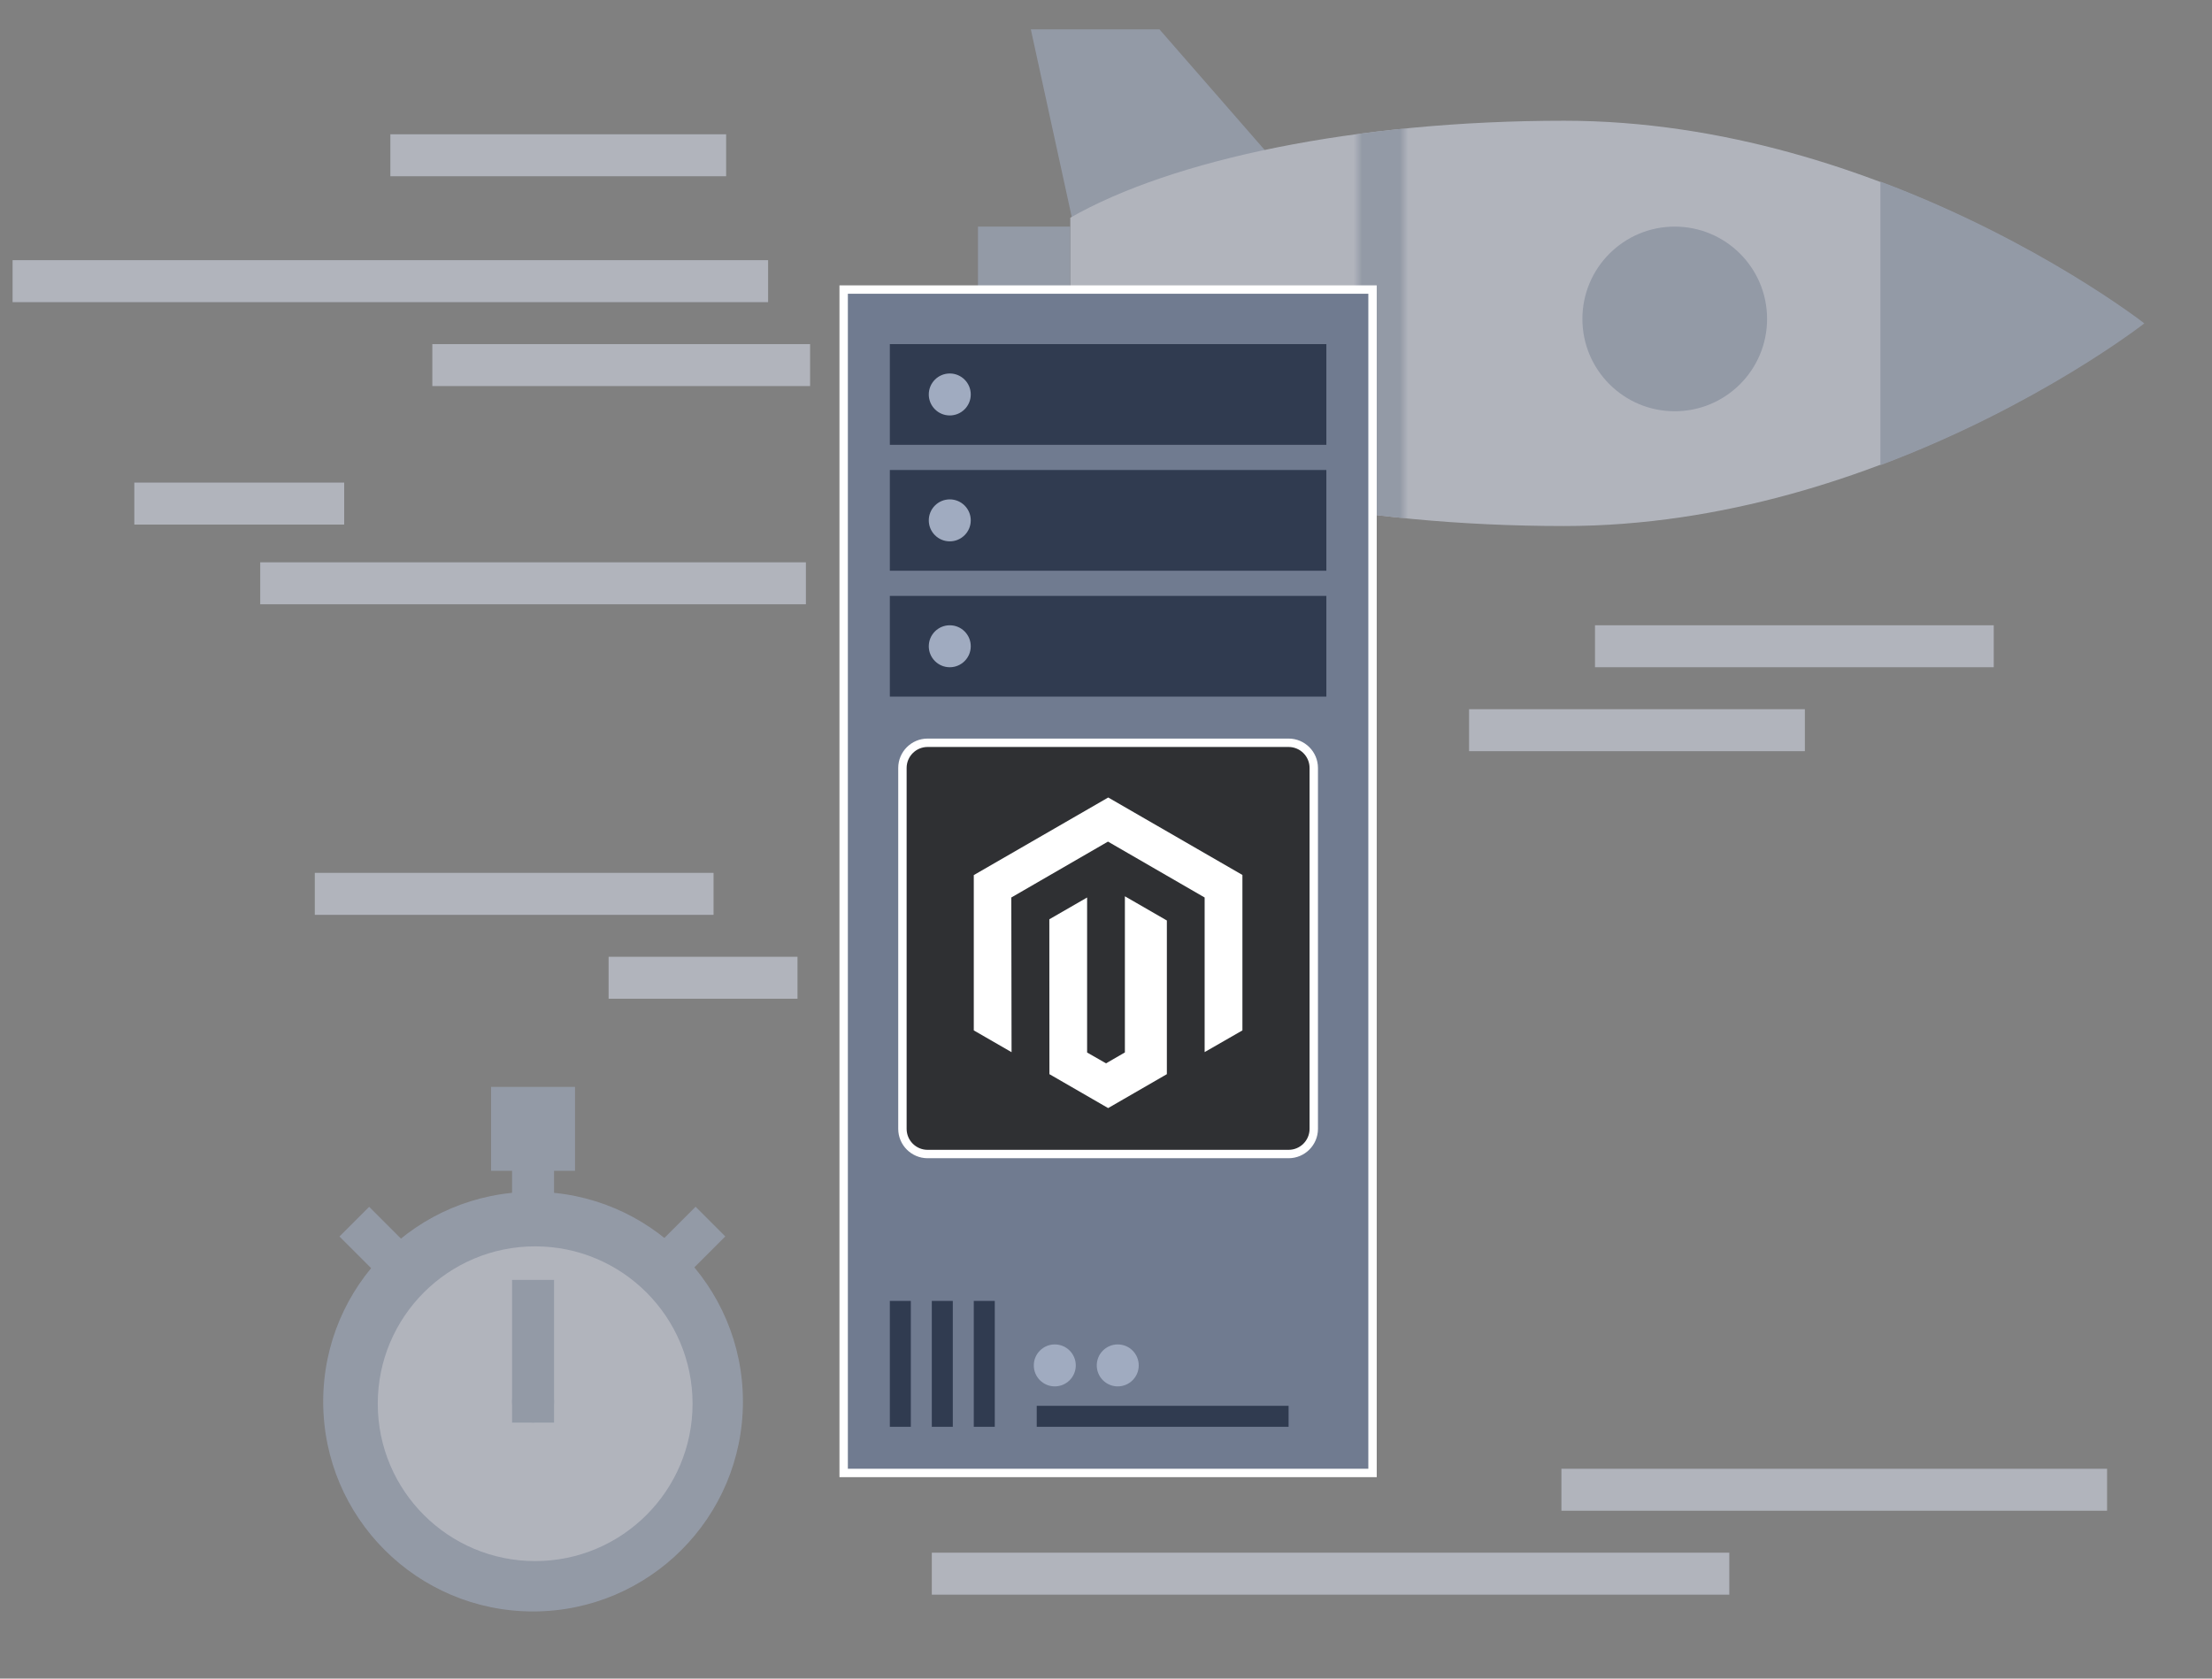 <?xml version="1.0" encoding="UTF-8"?>
<svg id="hosting-graphic-magento-performance" xmlns="http://www.w3.org/2000/svg" xmlns:xlink="http://www.w3.org/1999/xlink" viewBox="0 0 527 400">
  <rect x="0" y="0" width="527" height="400" fill="#808080" stroke="none"/>
  <defs>
    <style>
      .cls-1 {
        mask: url(#mask);
      }

      .cls-2 {
        fill: #2f3033;
      }

      .cls-3 {
        fill: #707b90;
      }

      .cls-4 {
        fill: #fff;
      }

      .cls-5 {
        opacity: .6;
      }

      .cls-6 {
        fill: #303b50;
      }

      .cls-7 {
        fill: #d2d7e5;
      }

      .cls-8 {
        fill: #a0abc0;
      }
    </style>
    <mask id="mask" x="255" y="7.01" width="255.58" height="139.98" maskUnits="userSpaceOnUse">
      <rect class="cls-8" x="323.53" y="7.01" width="10.98" height="139.98"/>
    </mask>
  </defs>
  <g class="cls-5">
    <g>
      <rect class="cls-7" x="93" y="32" width="80" height="10"/>
      <rect class="cls-7" x="3" y="62" width="180" height="10"/>
      <rect class="cls-7" x="103" y="82" width="90" height="10"/>
      <rect class="cls-7" x="32" y="115" width="50" height="10"/>
      <rect class="cls-7" x="62" y="134" width="130" height="10"/>
      <rect class="cls-7" x="145" y="228" width="45" height="10"/>
      <rect class="cls-7" x="75" y="208" width="95" height="10"/>
      <rect class="cls-7" x="372" y="350" width="130" height="10"/>
      <rect class="cls-7" x="222" y="370" width="190" height="10"/>
      <rect class="cls-7" x="350" y="169" width="80" height="10"/>
      <rect class="cls-7" x="380" y="149" width="95" height="10"/>
    </g>
    <g>
      <polygon class="cls-8" points="245.59 7 276.24 7 316.35 53 255.62 53 245.59 7"/>
      <polygon class="cls-8" points="245.59 148 276.24 148 316.35 102 255.62 102 245.59 148"/>
      <path class="cls-7" d="M510.58,77.06s-61.74-48.29-137.9-48.29c-49.81,0-93.45,9.25-117.68,23.11v50.36c24.24,13.86,67.87,23.11,117.68,23.11,76.16,0,137.9-48.29,137.9-48.29Z"/>
      <g class="cls-1">
        <path class="cls-8" d="M510.58,77.06s-61.74-48.29-137.9-48.29c-49.81,0-93.45,9.25-117.68,23.11v50.36c24.24,13.86,67.87,23.11,117.68,23.11,76.16,0,137.9-48.29,137.9-48.29Z"/>
      </g>
      <circle class="cls-8" cx="399" cy="76" r="22"/>
      <rect class="cls-8" x="233" y="54" width="22" height="46"/>
      <path class="cls-8" d="M448,43.26v67.6c37.85-14.22,62.88-33.8,62.88-33.8,0,0-25.04-19.58-62.88-33.8Z"/>
    </g>
    <g>
      <rect class="cls-8" x="117" y="259" width="20" height="20"/>
      <rect class="cls-8" x="117" y="279" width="20" height="10" transform="translate(411 157) rotate(90)"/>
      <circle class="cls-8" cx="127" cy="334" r="50"/>
      <circle class="cls-7" cx="127.5" cy="334.5" r="37.5"/>
      <rect class="cls-8" x="122" y="305" width="10" height="34"/>
      <circle class="cls-8" cx="127" cy="334" r="5"/>
      <rect class="cls-8" x="152.19" y="293.18" width="20" height="10" transform="translate(487.72 394.33) rotate(135)"/>
      <rect class="cls-8" x="81.48" y="293.18" width="20" height="10" transform="translate(237.64 22.65) rotate(45)"/>
    </g>
  </g>
  <g id="foreground">
    <g>
      <rect class="cls-3" x="201" y="69" width="126" height="282"/>
      <path class="cls-4" d="M326,70v280h-124V70h124M328,68h-128v284h128V68h0Z"/>
    </g>
    <rect class="cls-6" x="212" y="310" width="5" height="30"/>
    <rect class="cls-6" x="222" y="310" width="5" height="30"/>
    <rect class="cls-6" x="232" y="310" width="5" height="30"/>
    <rect class="cls-6" x="274.5" y="307.5" width="5" height="60" transform="translate(614.5 60.5) rotate(90)"/>
    <circle class="cls-8" cx="251.3" cy="325.37" r="5"/>
    <circle class="cls-8" cx="266.3" cy="325.37" r="5"/>
    <g>
      <path class="cls-6" d="M316,82h-104v24h104v-24Z"/>
      <circle class="cls-8" cx="226.28" cy="94" r="5"/>
    </g>
    <g>
      <path class="cls-6" d="M316,112h-104v24h104v-24Z"/>
      <circle class="cls-8" cx="226.28" cy="124" r="5"/>
    </g>
    <g>
      <path class="cls-6" d="M316,142h-104v24h104v-24Z"/>
      <circle class="cls-8" cx="226.28" cy="154" r="5"/>
    </g>
  </g>
  <g>
    <g>
      <rect class="cls-2" x="215" y="177" width="98" height="98" rx="6" ry="6"/>
      <path class="cls-4" d="M307,178c2.76,0,5,2.24,5,5v86c0,2.76-2.24,5-5,5h-86c-2.76,0-5-2.24-5-5v-86c0-2.76,2.24-5,5-5h86M307,176h-86c-3.86,0-7,3.14-7,7v86c0,3.86,3.14,7,7,7h86c3.86,0,7-3.14,7-7v-86c0-3.86-3.14-7-7-7h0Z"/>
    </g>
    <g>
      <polygon class="cls-4" points="264.03 190.04 232 208.53 232 245.54 241 250.73 240.94 213.87 263.97 200.55 287 213.87 287 250.71 296 245.54 296 208.5 264.03 190.04"/>
      <polygon class="cls-4" points="268 250.79 263.51 253.39 259 250.81 259 213.87 250 219.06 250.02 255.97 264.01 264.05 278 255.97 278 219.35 268 213.58 268 250.79"/>
    </g>
  </g>
</svg>
